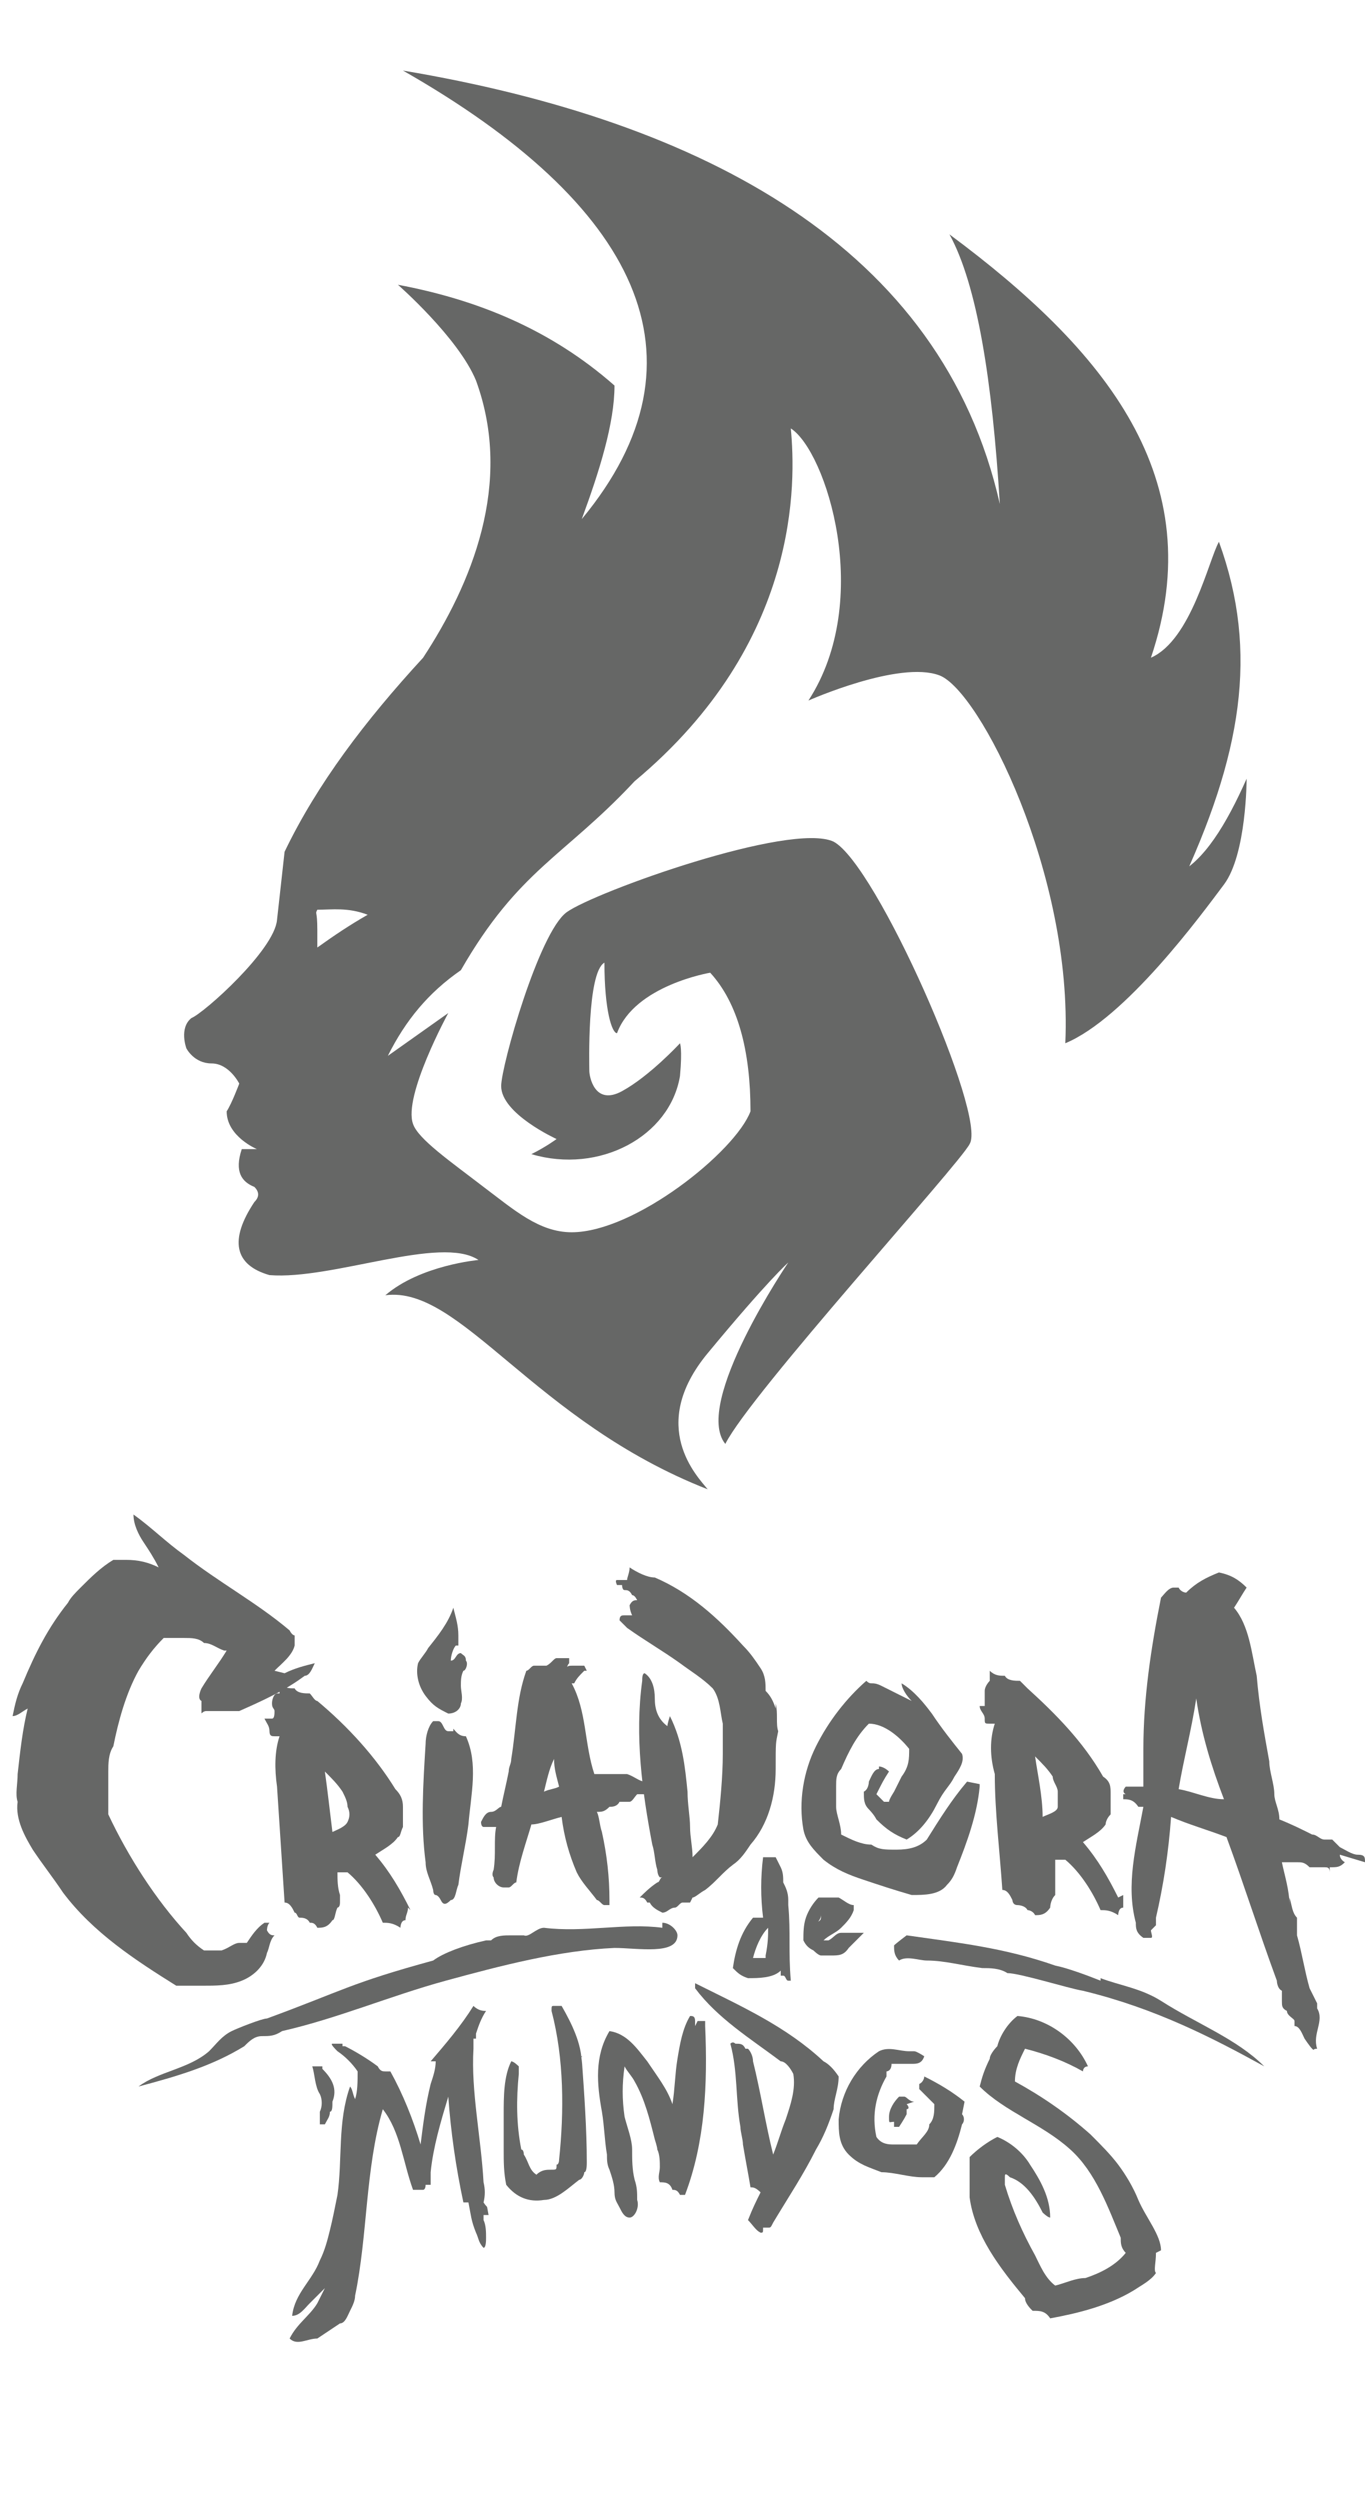 <?xml version="1.0" encoding="UTF-8"?>
<svg id="Layer_1" data-name="Layer 1" xmlns="http://www.w3.org/2000/svg" version="1.1" viewBox="0 0 54.2 99.2">
  <defs>
    <style>
      .cls-1 {
        fill: #666766;
        stroke-width: 0px;
      }
    </style>
  </defs>
  <g>
    <path class="cls-1" d="M33.2,82.4"/>
    <path class="cls-1" d="M32.7,81.8c-1.5-1.4-3.3-2.2-5.1-3.1v.2c.9,1.2,2.2,2,3.4,2.9.2,0,.4.3.5.5.1.6-.1,1.2-.3,1.8-.2.5-.3.9-.5,1.4-.3-1.2-.5-2.5-.8-3.7,0-.2-.1-.4-.2-.5h-.1c-.1-.2-.2-.2-.4-.2q-.1-.1-.2,0c.3,1.1.2,2.2.4,3.3,0,.2.1.5.1.7.1.6.2,1.1.3,1.7.1,0,.2,0,.4.2-.2.4-.3.6-.5,1.1h0c.2.2.3.4.5.5.1,0,.1,0,.1-.2h.2c.1,0,.1,0,.2-.2.6-1,1.2-1.9,1.7-2.9.3-.5.5-1,.7-1.6,0-.4.2-.8.2-1.3-.2-.3-.4-.5-.6-.6Z"/>
  </g>
  <path class="cls-1" d="M13.6,81.1c-.1,0-.2,0-.4,0-.1,0,.1.2.2.3.3.2.6.5.8.8,0,.4,0,.8-.1,1.1-.1-.2-.1-.4-.2-.5-.5,1.4-.3,2.9-.5,4.3-.1.5-.2,1-.3,1.4s-.2.8-.4,1.2c-.3.8-1,1.3-1.1,2.2h0c.3,0,.5-.3.7-.5s.4-.4.6-.6c-.1.2-.2.4-.3.6-.3.5-.8.8-1.1,1.4.3.3.7,0,1.1,0,.3-.2.6-.4.9-.6.2,0,.3-.3.4-.5.1-.2.2-.4.2-.6.5-2.4.4-5,1.1-7.4.7.9.8,2.1,1.2,3.2h0c.1,0,.2,0,.4,0,0,0,.1,0,.1-.2q.1,0,.2,0h0v-.5c.1-1,.4-2,.7-3,.1,1.4.3,2.8.6,4.2q.1,0,.2,0c.1.5.1.7.3,1.2.1.2.1.4.3.6.1,0,.1-.3.1-.4,0-.2,0-.5-.1-.7v-.2q0,0,.1,0h.1c-.1-.5,0-.2-.2-.5q.1-.4,0-.8c-.1-1.8-.5-3.6-.4-5.3v-.4s0,0,.1,0c0,0,.1,0,0,0h0v-.2c.1-.3.2-.6.4-.9-.1,0-.3,0-.5-.2-.5.8-1.1,1.5-1.7,2.2.1,0,.1,0,.2,0,0,.3-.1.6-.2.9-.2.8-.3,1.6-.4,2.4-.3-1-.7-2-1.2-2.9h0c0,0-.1,0-.2,0s-.2,0-.3-.2c-.4-.3-.9-.6-1.3-.8-.1,0-.1,0-.1,0"/>
  <path class="cls-1" d="M12.8,82c-.1,0-.2,0-.4,0,.1.3.1.8.3,1.1.1.2.1.5,0,.7v.5h0c.1,0,.1,0,.2,0,.1-.2.2-.3.2-.5.1,0,.1-.2.1-.4.2-.5,0-.9-.4-1.3Z"/>
  <g>
    <path class="cls-1" d="M41.2,87.8h0Z"/>
    <path class="cls-1" d="M46.1,89.3c0-.6-.6-1.3-.9-2-.2-.5-.5-1-.8-1.4s-.7-.8-1.1-1.2c-.9-.8-1.9-1.5-3-2.1h0c0-.5.2-.9.4-1.3.8.2,1.6.5,2.3.9,0,0,0-.2.2-.2-.5-1.1-1.6-1.9-2.8-2-.4.3-.7.8-.8,1.2,0,0-.3.3-.3.5-.2.4-.3.7-.4,1.1,1,1,2.5,1.5,3.6,2.5,1,.9,1.5,2.3,2,3.5,0,.2,0,.4.2.6-.4.5-1,.8-1.6,1-.4,0-.8.2-1.2.3-.4-.3-.6-.8-.8-1.2-.5-.9-.9-1.8-1.2-2.8,0,0,0-.2,0-.3s0-.2.2,0h0c.6.2,1,.8,1.3,1.4,0,0,.2.2.3.2h0c0-.8-.4-1.5-.8-2.1-.3-.5-.8-.9-1.3-1.1-.4.2-.8.5-1.1.8h0c0,.4,0,.8,0,1.1v.5c.2,1.5,1.2,2.8,2.2,4,0,.2.2.4.3.5h0c.3,0,.5,0,.7.3,1.1-.2,2.3-.5,3.3-1.1.3-.2.7-.4.9-.7-.1-.1,0-.4,0-.8Z"/>
    <path class="cls-1" d="M46,89.2h0c0,0,0,0,0,0Z"/>
  </g>
  <path class="cls-1" d="M38.3,83.4h0s0,0,0,0c-.5-.4-1-.7-1.6-1h0c0,0,0,.2-.2.3h0v.2c.2.2.4.4.6.6,0,.3,0,.6-.2.8,0,.3-.3.5-.5.8h-.2c-.2,0-.5,0-.7,0s-.5,0-.7-.3c-.2-.9,0-1.7.4-2.4,0,0,0,0,0-.2,0,0,.2,0,.2-.3,0,0,.3,0,.4,0,0,0,0,0,.2,0s0,0,.2,0c.2,0,.4,0,.5-.3,0,0-.3-.2-.4-.2s0,0-.2,0c-.4,0-.8-.2-1.2,0-.9.6-1.5,1.6-1.6,2.7,0,.5,0,1,.4,1.4s.8.5,1.3.7c.5,0,1.1.2,1.6.2s.4,0,.5,0c.6-.5.9-1.3,1.1-2.1.1-.1.1-.3,0-.4Z"/>
  <path class="cls-1" d="M23.1,81.6v.3c0-.8-.4-1.6-.8-2.3,0,0,0,0-.1,0h-.2c-.1,0-.1,0-.1.2.5,1.9.5,4,.3,5.9,0,0,0,.2-.1.2,0,.2,0,.2-.2.2-.2,0-.4,0-.6.2-.3-.2-.3-.5-.5-.8,0,0,0-.2-.1-.2-.2-1-.2-2-.1-3v-.3c0,0-.2-.2-.3-.2-.3.6-.3,1.4-.3,2.1v1.4c0,.5,0,.9.1,1.4.4.5.9.7,1.5.6.5,0,1-.5,1.4-.8.1,0,.2-.2.2-.3.1,0,.1-.3.1-.4,0-1.3-.1-2.7-.2-4.1Z"/>
  <path class="cls-1" d="M28,80.2c-.1,0-.2,0-.3,0,0,0-.1.2-.1.2v-.2h0c0-.2-.1-.2-.2-.2-.3.5-.4,1.1-.5,1.7s-.1,1.2-.2,1.8c-.2-.6-.6-1.1-1-1.7-.4-.5-.8-1.1-1.5-1.2-.6,1-.5,2.1-.3,3.2.1.6.1,1.1.2,1.7,0,.2,0,.4.1.6.1.3.2.6.2.9s.1.4.2.6.2.4.4.4c.2,0,.4-.4.3-.7,0-.3,0-.5-.1-.8-.1-.4-.1-.8-.1-1.2s-.2-.9-.3-1.3c-.1-.7-.1-1.3,0-2,.1.2.3.4.4.6.4.7.6,1.5.8,2.3,0,0,.1.3.1.4.1.2.1.5.1.7s-.1.4,0,.6c.2,0,.4,0,.5.3.1,0,.2,0,.3.2.1,0,.2,0,.2,0,.8-2.1.9-4.4.8-6.7Z"/>
  <path class="cls-1" d="M36.3,83.4h0q0,0,0,0c-.2,0-.3-.2-.4-.2s-.2,0-.2,0c-.2.2-.4.5-.4.8s0,.2.2.2h0c0,0,0,.2,0,.2h.2c0,0,.2-.3.3-.5,0,0,0,0,0-.2.1,0,.1-.1,0-.2q.1,0,0,0t0,0Z"/>
  <path class="cls-1" d="M31.3,75.4c0-.3-.1-.5-.2-.7,0-.2,0-.4-.1-.6,0,0-.1-.2-.2-.4h-.2s0,0-.1,0h-.2c-.1.8-.1,1.6,0,2.4,0,0-.2,0-.4,0-.5.6-.7,1.3-.8,2,.2.2.3.3.6.4.4,0,1,0,1.3-.3v.2h.1c.1,0,.1.2.2.2s.1,0,.1,0c-.1-1.2,0-1.9-.1-3ZM30.4,77.7h-.1c-.1,0-.3,0-.4,0,.1-.4.3-.9.6-1.2,0,.3,0,.6-.1,1.1Z"/>
  <path class="cls-1" d="M33.8,76.7h-.2q0,0-.2,0c-.2,0-.3.2-.5.3h0q0,0-.2,0h0c.2-.2.5-.3.7-.5.2-.2.4-.4.5-.7,0,0,0,0,0-.2-.2,0-.4-.2-.6-.3,0,0-.3,0-.5,0h-.3c-.2.2-.4.5-.5.8s-.1.6-.1.9c.1.2.2.3.4.4,0,0,.2.2.3.2,0,0,.2,0,.4,0h0c.3,0,.5,0,.7-.3.2-.2.4-.4.6-.6,0,0-.1,0-.2,0ZM32.6,76h0c0,.2,0,.2-.2.3h0c.1,0,.2-.2.2-.3Z"/>
  <g>
    <path class="cls-1" d="M5.4,83s0,0,0,0c0,0,0,0,0,0h0Z"/>
    <path class="cls-1" d="M26.3,76.5c-1.5-.2-3.1.2-4.7,0-.3,0-.6.4-.8.3-.2,0-.4,0-.5,0-.3,0-.6,0-.8.2h-.2c-.9.2-1.7.5-2.1.8-3.3.9-3.6,1.2-6.6,2.3-.2,0-1.2.4-1.4.5-.4.2-.6.5-.9.8-.8.7-2,.8-2.8,1.4,1.5-.4,2.9-.8,4.2-1.6.2-.2.4-.4.7-.4.3,0,.5,0,.8-.2,2.2-.5,4.3-1.4,6.5-2,2.2-.6,4.5-1.2,6.7-1.3.9,0,2.5.3,2.5-.5,0-.2-.3-.5-.6-.5Z"/>
  </g>
  <path class="cls-1" d="M43.7,78.6c-.5-.2-1.3-.5-1.8-.6-2-.7-3.8-.9-5.9-1.2,0,0-.4.3-.5.4,0,.2,0,.4.2.6.3-.2.8,0,1.1,0,.7,0,1.4.2,2.2.3.3,0,.7,0,1,.2.5,0,2.4.6,3,.7,2.9.7,5.2,1.9,7.2,3-1.1-1.1-2.7-1.7-4.1-2.6-.8-.5-1.6-.6-2.4-.9Z"/>
  <g>
    <path class="cls-1" d="M2.6,75.2h0Z"/>
    <path class="cls-1" d="M10.9,66.3c.3-.3.7-.6.8-1v-.4c0,0-.1,0-.2-.2-1.3-1.1-2.8-1.9-4.2-3-.7-.5-1.3-1.1-2-1.6,0,.4.2.8.4,1.1.2.3.4.6.6,1-.4-.2-.8-.3-1.3-.3h-.3c0,0-.2,0-.2,0-.5.3-.9.7-1.3,1.1-.2.2-.4.4-.5.6-.8,1-1.3,2-1.8,3.2-.2.4-.3.8-.4,1.3.2,0,.4-.2.6-.3-.2.8-.3,1.7-.4,2.6,0,.4-.1.8,0,1.1-.1.7.3,1.4.6,1.9.4.6.8,1.1,1.2,1.7,1.2,1.6,2.9,2.7,4.5,3.7h0c.3,0,.7,0,1,0,.6,0,1.1,0,1.6-.2s.9-.6,1-1.1c.1-.2.1-.5.3-.7-.1,0-.2,0-.3-.2,0,0,0-.2.1-.3-.1,0-.2,0-.2,0h0c-.3.2-.5.5-.7.8,0,0,0,0-.1,0h-.2c-.2,0-.4.2-.7.3-.2,0-.6,0-.7,0-.3-.2-.5-.4-.7-.7-1.2-1.3-2.3-3-3.1-4.7h0c0-.6,0-1.2,0-1.7,0-.3,0-.7.2-1,.2-1,.5-2.1,1-3,.3-.5.6-.9,1-1.3h0c.3,0,.5,0,.8,0s.6,0,.8.2c.3,0,.5.2.8.3h.1c-.3.5-.7,1-1,1.5,0,0-.2.4,0,.5,0,0,0,0,0,.2s0,0,0,.2,0,0,.2,0h0c.2,0,.4,0,.5,0h.3c.2,0,.3,0,.5,0,.9-.4,1.8-.8,2.6-1.4.2,0,.3-.3.4-.5-.4.1-.8.2-1.2.4Z"/>
    <path class="cls-1" d="M4.2,72h0q0,0,0,0t0,0c0,0,0,0,0,0Z"/>
  </g>
  <path class="cls-1" d="M16.3,75.8c-.4-.8-.8-1.5-1.4-2.2.3-.2.7-.4.9-.7.1,0,.1-.2.2-.4,0-.3,0-.5,0-.8s-.1-.5-.3-.7c-.8-1.3-1.9-2.5-3.1-3.5-.1,0-.2-.2-.3-.3-.2,0-.5,0-.6-.2h0c-.2,0-.4,0-.6-.2v.4h-.1c-.1,0-.2.2-.2.4s.1.2.1.3,0,.3-.1.3c0,0-.1,0-.2,0-.1,0-.1,0-.1,0h0c.1.2.2.3.2.5s.1.2.2.2h.2c-.2.6-.2,1.3-.1,2,.1,1.5.2,3.1.3,4.6h0c.2,0,.3.2.4.4.1,0,.1.2.2.2.1,0,.3,0,.4.2.1,0,.2,0,.3.2.2,0,.4,0,.6-.3.1,0,.1-.3.2-.5,0,0,.1,0,.1-.2v-.3c-.1-.3-.1-.6-.1-.9.2,0,.3,0,.4,0,.6.5,1.1,1.3,1.4,2,.2,0,.4,0,.7.2,0,0,0-.3.2-.3,0-.2.1-.3.1-.5h0ZM13.8,72.3c-.1.2-.4.3-.6.4-.1-.8-.2-1.7-.3-2.4.3.3.5.5.7.8.1.2.2.4.2.6.1.2.1.4,0,.6Z"/>
  <path class="cls-1" d="M44.4,75.3c-.4-.8-.8-1.5-1.4-2.2.3-.2.7-.4.9-.7,0,0,0-.2.2-.4,0-.3,0-.5,0-.8s0-.5-.3-.7c-.8-1.4-1.9-2.5-3-3.5,0,0-.2-.2-.3-.3-.2,0-.5,0-.6-.2h0c-.2,0-.4,0-.6-.2v.4h0c0,0-.2.2-.2.4s0,.2,0,.3,0,.3,0,.3c0,0,0,0-.2,0,0,0,0,0,0,0h0c0,.2.2.3.2.5s0,.2.2.2h.2c-.2.6-.2,1.3,0,2,0,1.5.2,3.1.3,4.6h0c.2,0,.3.2.4.4,0,0,0,.2.2.2,0,0,.3,0,.4.2,0,0,.2,0,.3.2.2,0,.4,0,.6-.3,0,0,0-.3.2-.5,0,0,0,0,0-.2v-.3c0-.3,0-.6,0-.9.2,0,.3,0,.4,0,.6.5,1.1,1.3,1.4,2,.2,0,.4,0,.7.2,0,0,0-.3.2-.3,0-.2,0-.4,0-.5h0ZM42,71.7c0,.2-.4.3-.6.4,0-.8-.2-1.7-.3-2.4.3.3.5.5.7.8,0,.2.2.4.2.6,0,.2,0,.4,0,.6Z"/>
  <g>
    <path class="cls-1" d="M17.8,68h0c.3,0,.5-.2.5-.4.1-.2,0-.5,0-.7s0-.4.1-.6c.1,0,.2-.3.1-.4,0-.2-.1-.2-.2-.3-.2,0-.2.3-.4.3,0-.2.1-.5.2-.6h.1v-.4c0-.4-.1-.7-.2-1.1-.2.6-.6,1.1-1,1.6-.1.2-.3.4-.4.6-.1.4,0,.9.3,1.3s.5.5.9.7Z"/>
    <path class="cls-1" d="M18,68.7c-.1,0-.2,0-.2,0-.2,0-.2-.4-.4-.4s-.1,0-.2,0c-.2.2-.3.6-.3.9-.1,1.6-.2,3.2,0,4.7,0,.4.2.7.3,1.1,0,0,0,.2.1.2,0,0,.1,0,.2.2s.2.2.4,0h0c.2,0,.2-.4.3-.6.1-.8.3-1.6.4-2.4.1-1.2.4-2.4-.1-3.5-.3,0-.4-.2-.5-.3Z"/>
  </g>
  <path class="cls-1" d="M25.6,70.7c-.2,0-.4-.2-.7-.3-.4,0-.9,0-1.3,0-.4-1.2-.3-2.5-.9-3.6,0,0,0,0,.1,0,.1-.2.2-.3.4-.5h.1c0,0-.1-.2-.1-.2-.1,0-.2,0-.2,0-.1,0-.1,0-.2,0,0,0-.1,0-.1,0-.1,0-.2,0-.3.2.1,0,.1-.2.2-.3v-.2h-.2q0,0-.1,0t-.2,0c-.1,0-.2.2-.4.3-.1,0-.1,0-.2,0h-.3c-.1,0-.2.2-.3.2-.4,1.1-.4,2.3-.6,3.5,0,.2-.1.3-.1.5-.1.5-.2.9-.3,1.4-.1,0-.2.2-.4.2-.2,0-.3.2-.4.4h0c0,.2.1.2.1.2h.2c.1,0,.2,0,.2,0h.1c-.1.5,0,1.1-.1,1.7,0,0-.1.2,0,.3,0,.2.2.4.4.4h0q.1,0,.2,0c.1,0,.2-.2.3-.2.1-.8.4-1.6.6-2.3.3,0,.8-.2,1.2-.3.1.8.3,1.5.6,2.2.2.4.5.7.8,1.1.1,0,.2.2.3.2,0,0,0,0,.1,0h0q0,0,.1,0v-.2c0-.9-.1-1.8-.3-2.7-.1-.3-.1-.6-.2-.8.2,0,.3,0,.5-.2.1,0,.3,0,.4-.2.1,0,.3,0,.4,0,.1,0,.2-.2.3-.3.1,0,.1,0,.1,0q.3,0,.2,0c.1,0,0,0,0,0ZM21.6,71.1c.1-.4.2-.9.4-1.3,0,.4.1.7.2,1.1-.2.1-.4.1-.6.2Z"/>
  <g>
    <path class="cls-1" d="M25,62.2h0Z"/>
    <path class="cls-1" d="M25,62.2h0Z"/>
    <path class="cls-1" d="M30.8,67.8c-.1-.3-.2-.5-.4-.7,0-.3,0-.6-.2-.9s-.4-.6-.7-.9c-1-1.1-2.1-2.1-3.5-2.7-.3,0-.7-.2-1-.4h0c0,.2-.1.4-.1.5h0c-.1,0-.3,0-.4,0-.1,0,0,.2,0,.2,0,0,.1,0,.2,0,0,0,0,.2.1.2.1,0,.2,0,.3.2q.1,0,.2.2c-.1,0-.2,0-.3.2,0,0,0,.2.1.4h-.3c-.1,0-.2,0-.2.2l.3.3c.7.5,1.4.9,2.1,1.4.4.3.9.6,1.3,1,.3.4.3,1,.4,1.4v1.2c0,.9-.1,1.9-.2,2.8-.2.5-.6.9-1,1.3,0-.4-.1-.8-.1-1.2s-.1-.9-.1-1.4c-.1-1-.2-2-.7-3,0,0-.1.3-.1.4-.4-.3-.5-.7-.5-1.1s-.1-.8-.4-1c-.1,0-.1.2-.1.3-.3,2.2,0,4.4.4,6.5.1.3.1.7.2,1,0,0,0,.2.1.3h.1c-.1,0-.1.2-.2.2-.3.2-.5.4-.7.6.1,0,.2,0,.3.2h.1c.1.2.3.3.5.4.2,0,.3-.2.5-.2.1,0,.2-.2.3-.2h.3q0,0,.1-.2c.1,0,.3-.2.5-.3.4-.3.7-.7,1.1-1,.3-.2.5-.5.7-.8.7-.8,1-1.9,1-3s0-1,.1-1.5c-.1-.3,0-.7-.1-1.1Z"/>
  </g>
  <path class="cls-1" d="M31.5,72.1h0c0,0,0,0,0,0Z"/>
  <path class="cls-1" d="M38.4,70.7c-.6.7-1.1,1.5-1.6,2.3-.3.3-.7.4-1.2.4s-.7,0-1-.2c-.4,0-.8-.2-1.2-.4,0-.4-.2-.8-.2-1.1s0-.5,0-.8c0-.3,0-.5.2-.7.3-.7.6-1.3,1.1-1.8.6,0,1.2.5,1.6,1,0,.4,0,.7-.3,1.1l-.3.6c0,0-.2.3-.2.4,0,0-.2,0-.2,0,0,0-.2-.2-.3-.3h0c.2-.4.3-.6.5-.9h0c0,0-.2-.2-.4-.2h0c0,0,0-.2,0-.2h0c0,0,0,.2,0,.3-.2,0-.3.3-.4.5,0,0,0,.3-.2.4h0c0,.3,0,.5.2.7,0,0,.2.2.3.4.4.4.7.6,1.2.8h0c.5-.3.9-.8,1.2-1.4s.5-.7.7-1.1c.2-.3.4-.6.3-.9-.4-.5-.8-1-1.2-1.6-.3-.4-.7-.9-1.2-1.2h0c0,.2.2.5.4.7-.4-.2-.8-.4-1.2-.6s-.4,0-.6-.2c-.8.7-1.5,1.6-2,2.6s-.7,2.2-.5,3.3c.1.5.4.8.8,1.2.5.4,1,.6,1.6.8.6.2,1.2.4,1.9.6.5,0,1.1,0,1.4-.4.2-.2.3-.4.4-.7.4-1,.8-2.1.9-3.2h0c0-.2,0-.2,0-.1Z"/>
  <path class="cls-1" d="M54.2,73.9c0-.2,0-.3-.3-.3-.2,0-.5-.2-.7-.3,0,0-.2-.2-.3-.3,0,0-.2,0-.3,0-.2,0-.3-.2-.5-.2-.4-.2-.8-.4-1.3-.6h0c0-.4-.2-.7-.2-1,0-.4-.2-.9-.2-1.3-.2-1.1-.4-2.2-.5-3.4-.2-.9-.3-2-.9-2.7.2-.3.3-.5.5-.8h0c-.3-.3-.6-.5-1.1-.6h0c-.5.2-.9.4-1.3.8,0,0-.2,0-.3-.2h-.2c-.2,0-.4.3-.5.4h0c0,0,0,.2,0,0h0c-.4,2-.7,4-.7,6,0,.3,0,.5,0,.8v.7h-.7c0,0-.2.2,0,.3h.2-.3q0,0,0,.2h0c.2,0,.4,0,.6.3,0,0,0,0,.2,0-.3,1.6-.7,3.1-.3,4.6,0,.2,0,.4.3.6h0c0,0,.2,0,.3,0s0-.2,0-.3q0,0,.2-.2c0,0,0-.2,0-.3.3-1.3.5-2.6.6-4,.7.3,1.4.5,2.2.8.7,1.9,1.3,3.8,2,5.7,0,0,0,.3.2.4,0,0,0,.2,0,.4s0,.3.2.4c0,.2.3.3.3.4h0c0,.2,0,.2,0,.2.2,0,.3.3.4.5,0,0,.2.3.3.4s0,0,.2,0h0c-.2-.6.3-1.1,0-1.6,0,0,0,0,0-.2l-.3-.6c-.2-.7-.3-1.4-.5-2.1v-.5c0,0,0,0,0-.2-.2-.2-.2-.5-.3-.8v.3c0-.6-.2-1.2-.3-1.7,0,0,.2,0,.3,0s.2,0,.3,0c.2,0,.3,0,.5.2h0q0,0,.2,0h0c0,0,.3,0,.4,0s.2,0,.2.2c0,0,0,0,0,0,0,0,0,0,0,0s0,0,0-.2c.3,0,.4,0,.6-.2,0,0-.2-.1-.2-.3ZM46.8,71c.2-1.2.5-2.3.7-3.6.2,1.4.6,2.7,1.1,4-.6,0-1.2-.3-1.8-.4Z"/>
  <path class="cls-1" d="M46.8,35.3c2.5-5.3,3.2-9.4,1.6-13.8-.4.7-1.1,3.9-2.7,4.6,2.4-7.1-1.8-12.2-8-16.8,1.1,2,1.7,5.8,2,10.7-2.3-10.2-11.8-15.2-23.7-17.2,9.3,5.3,12.4,11.4,7.1,17.8.7-1.9,1.3-3.8,1.3-5.3-2.5-2.2-5.4-3.4-8.6-4,0,0,2.4,2.1,3.1,3.8,1.5,4.1-.2,8.1-2.1,11-2.3,2.5-4.2,5-5.5,7.7,0,0-.2,1.8-.3,2.7-.1,1.2-2.9,3.7-3.4,3.9-.5.4-.2,1.2-.2,1.2,0,0,.3.6,1,.6.7,0,1.1.8,1.1.8,0,0-.3.8-.5,1.1,0,1,1.2,1.5,1.2,1.5-.2,0-.4,0-.6,0-.3.9,0,1.3.5,1.5.2.2.2.4,0,.6-1,1.5-.8,2.5.6,2.9,2.5.2,6.8-1.6,8.3-.6,0,0-2.3.2-3.7,1.4,3-.4,5.9,5,12.8,7.7-.4-.5-2.4-2.5,0-5.4,2.4-2.9,3.2-3.6,3.2-3.6,0,0-3.8,5.6-2.5,7.2,1-2,9.3-11.1,9.7-11.9.7-1.1-3.7-11.1-5.4-12-1.7-.8-9.5,2-10.6,2.8-1.1.8-2.6,6.1-2.6,6.9,0,1.1,2.2,2.1,2.2,2.1,0,0-.4.3-1,.6,2.7.8,5.5-.7,5.9-3.1.1-1.1,0-1.3,0-1.3,0,0-1.2,1.3-2.3,1.9-1.1.6-1.3-.6-1.3-.8,0-.2-.1-3.9.6-4.3,0,1.9.3,2.8.5,2.8.7-1.9,3.7-2.4,3.7-2.4,1.1,1.2,1.6,3.1,1.6,5.5-.6,1.6-4.6,4.8-7.1,4.8-1.3,0-2.3-.9-3.5-1.8-1.3-1-2.6-1.9-2.8-2.5-.4-1.1,1.4-4.4,1.4-4.4l-2.4,1.7c.7-1.4,1.6-2.5,2.9-3.4,2.3-4,4.1-4.5,6.9-7.5,6.6-5.5,6.4-11.9,6.2-14,1.4.9,3.3,6.8.7,10.8,0,0,3.6-1.6,5.2-1,1.6.6,5.3,7.9,5,14.6,2.4-1,5.4-5.1,6.3-6.3s.9-4.2.9-4.2c-.8,1.8-1.7,3.3-2.8,3.8ZM12.6,37.7c0-.2,0-.5,0-.8,0-.8-.1-.6,0-.8.6,0,1.2-.1,2,.2-.7.4-1.3.8-2,1.3Z"/>
</svg>